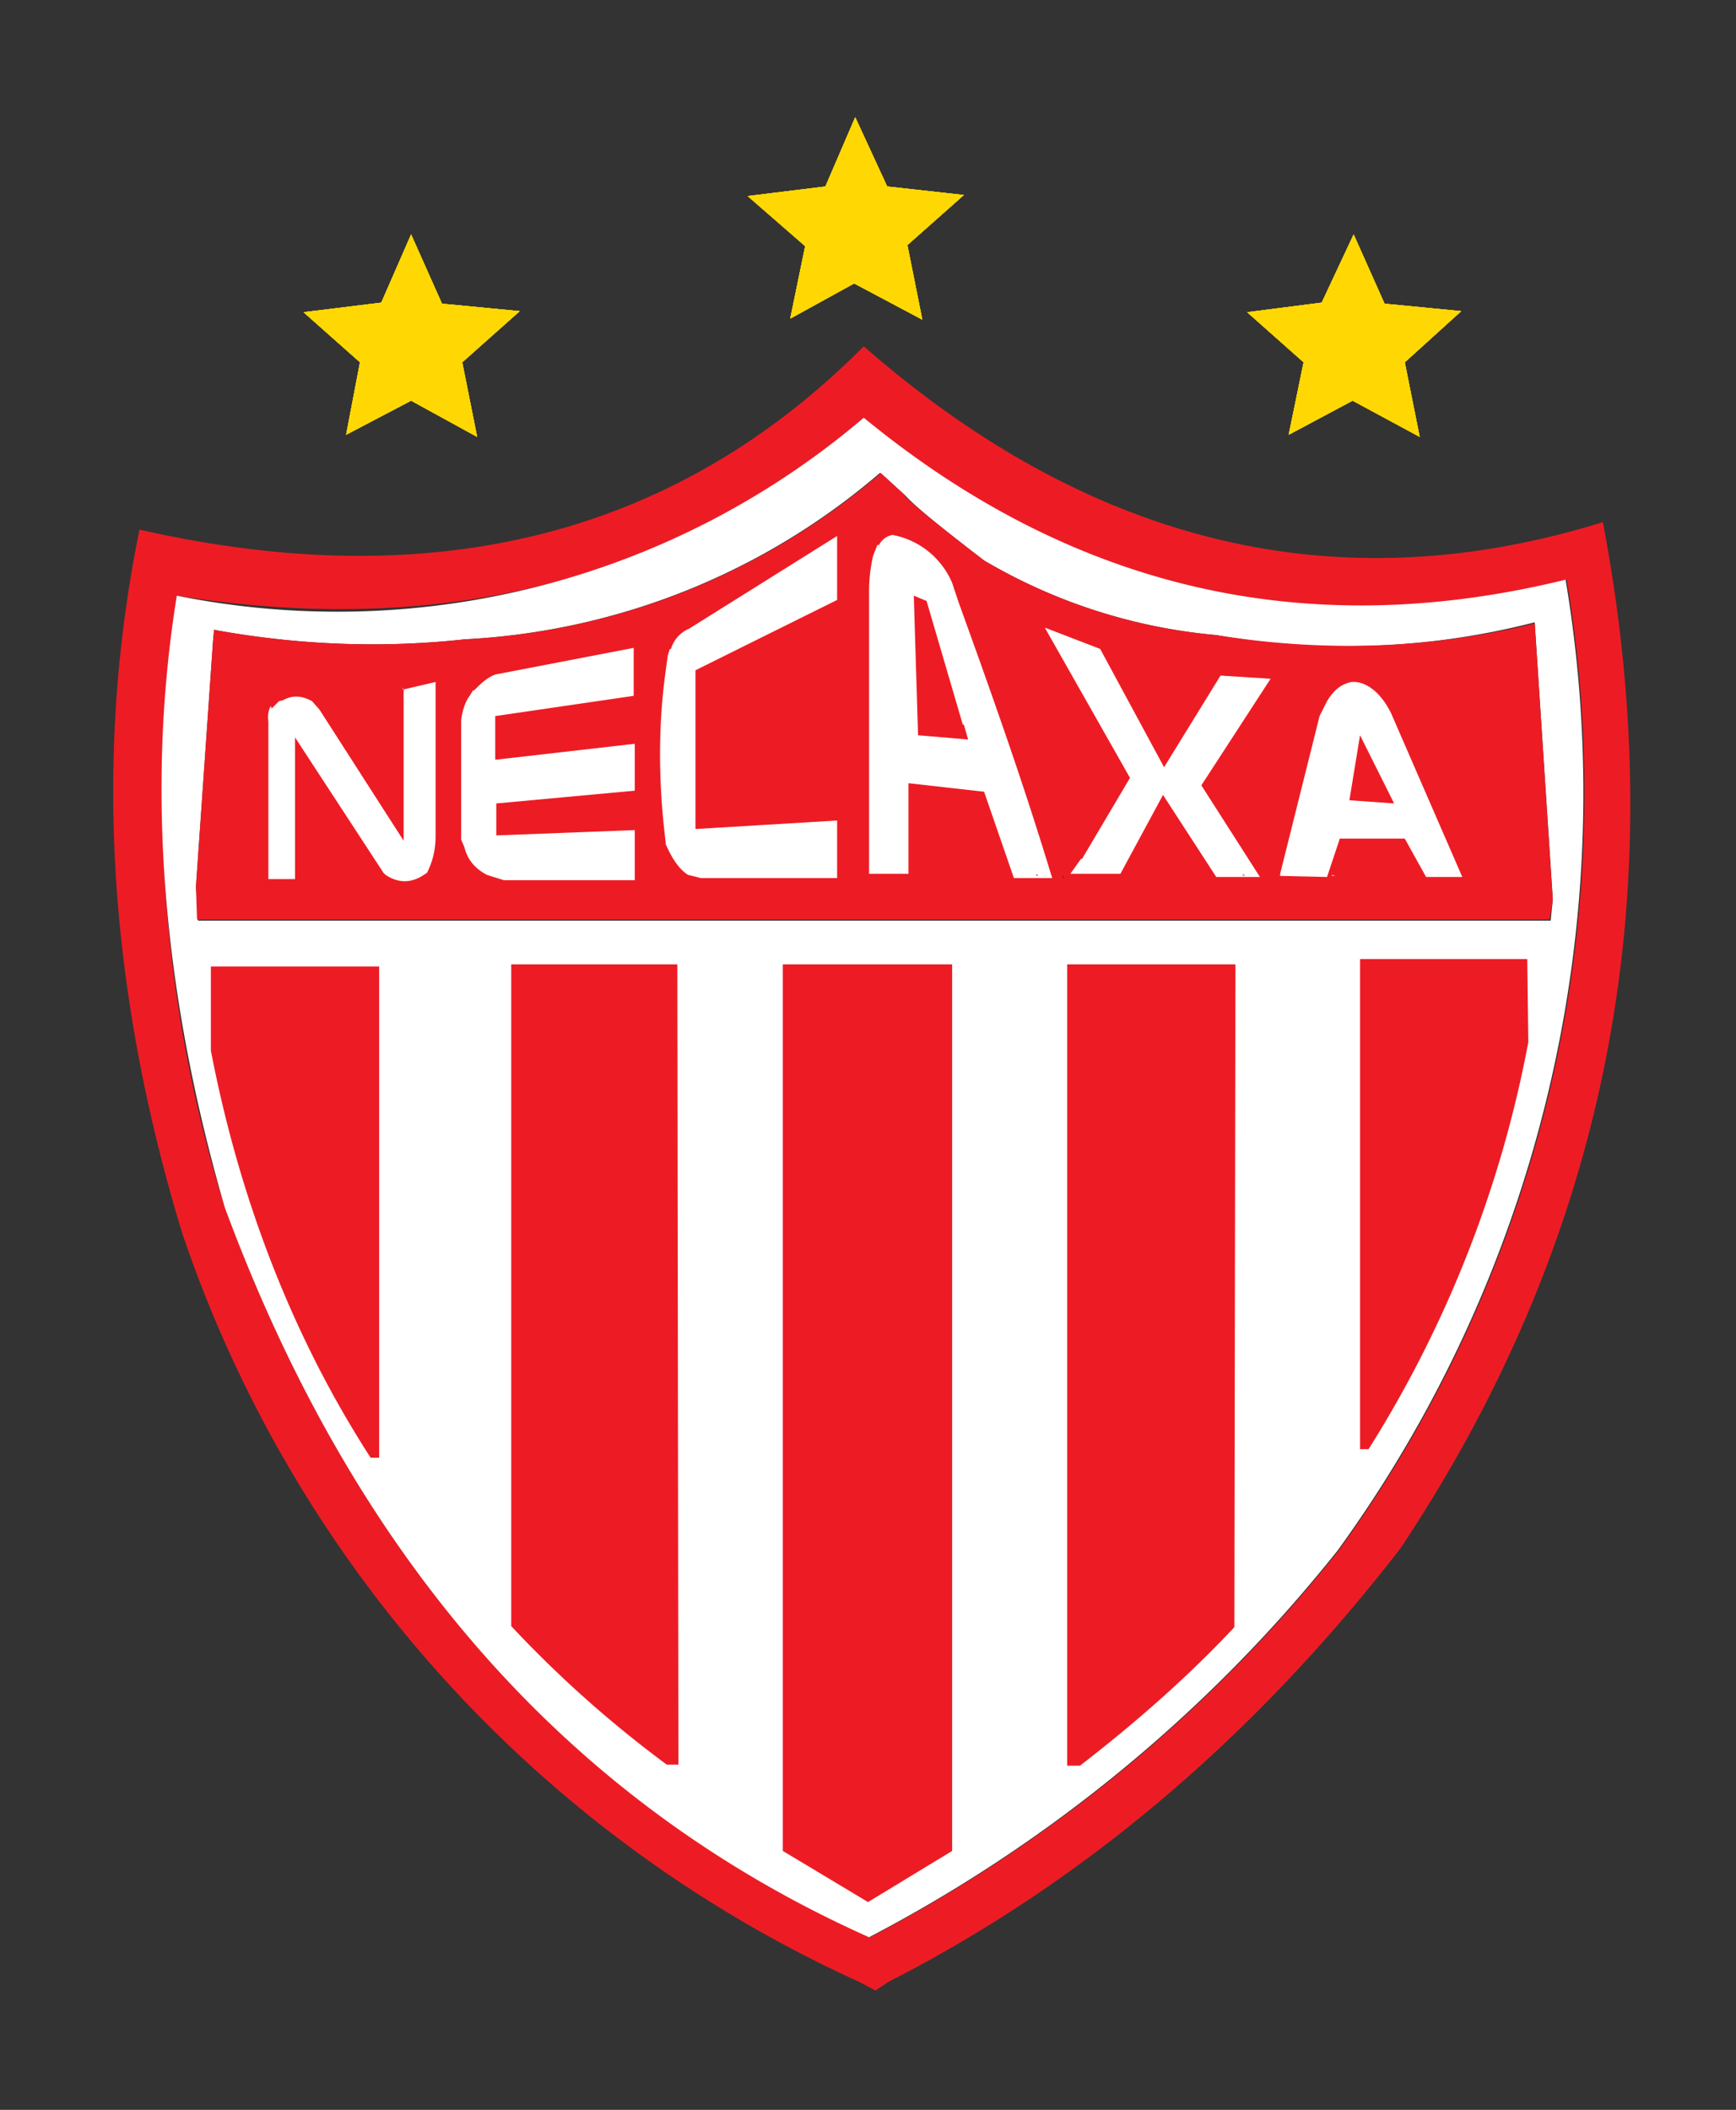 <svg height="198" width="163" xmlns="http://www.w3.org/2000/svg"><rect width="100%" height="100%" fill="#333333" stroke="none"/><g clip-rule="evenodd" fill-rule="evenodd"><g fill="#ffd804"><path d="m41.5 28.5-2.9-6.5-2.8 6.4-7.3.9 5.3 4.7-1.3 6.8 6.1-3.2 6.2 3.4-1.4-7 5.4-4.8z"/><path d="m41.5 28.5-2.9-6.5-2.8 6.4-7.3.9 5.3 4.7-1.3 6.8 6.1-3.2 6.2 3.4-1.4-7 5.4-4.8z"/><path d="m41.5 28.5-2.9-6.5-2.8 6.4-7.3.9 5.3 4.7-1.3 6.8 6.1-3.2 6.2 3.4-1.4-7 5.4-4.8z"/><path d="m41.5 28.5-2.9-6.5-2.8 6.4-7.3.9 5.3 4.7-1.3 6.8 6.1-3.2 6.2 3.4-1.4-7 5.4-4.8zm88.5 0-2.9-6.5-3 6.4-7 .9 5.3 4.7-1.4 6.8 6-3.2 6.3 3.4-1.4-7 5.3-4.8z"/><path d="m130 28.5-2.9-6.5-3 6.4-7 .9 5.3 4.7-1.4 6.8 6-3.2 6.3 3.4-1.4-7 5.3-4.8z"/><path d="m130 28.5-2.9-6.5-3 6.4-7 .9 5.3 4.7-1.4 6.8 6-3.2 6.3 3.4-1.4-7 5.3-4.8z"/><path d="m130 28.5-2.9-6.5-3 6.4-7 .9 5.3 4.7-1.4 6.8 6-3.2 6.3 3.4-1.4-7 5.3-4.8zm-46.7-11-3-6.5-2.8 6.5-7.3.9 5.4 4.7-1.4 6.8 6-3.3 6.4 3.4-1.4-7 5.3-4.7z"/><path d="m83.3 17.5-3-6.5-2.8 6.5-7.3.9 5.4 4.7-1.4 6.8 6-3.3 6.4 3.4-1.4-7 5.3-4.7z"/><path d="m83.3 17.5-3-6.5-2.8 6.5-7.3.9 5.4 4.7-1.4 6.8 6-3.3 6.4 3.4-1.4-7 5.3-4.7z"/><path d="m83.3 17.5-3-6.5-2.8 6.5-7.3.9 5.4 4.7-1.4 6.8 6-3.3 6.4 3.4-1.4-7 5.3-4.7z"/></g><path d="m81.1 32.5c-17.6 17.7-40.3 23.5-68 17.2-4.3 21-3 43 4 66a119 119 0 0 0 63.6 70.3l1.5.8 1.2-.8c18.4-9.4 34.4-23 48.1-40.7 19.3-29 25.7-61 19-96.3-24.8 7.7-48 2.2-69.4-16.5zm-64.5 23.4c25.2 4 46.7-1.5 64.5-16.7a71.9 71.9 0 0 0 66 15.2 121 121 0 0 1 -21.4 91.1 137.6 137.6 0 0 1 -44 36.3c-28.3-12.6-48.4-35.5-60.6-68.5a129.7 129.7 0 0 1 -4.5-57.4z" fill="#ed1c24"/><path d="m81.1 39.2a76.2 76.2 0 0 1 -64.5 16.7c-2.9 18-1.4 37 4.5 57.4 12.2 33 32.3 55.9 60.5 68.5a137.6 137.6 0 0 0 44-36.3 121 121 0 0 0 21.4-91.1c-24.5 6-46.4.8-65.9-15.2zm1.6 5.2 2.3 2.1c1 1.1 3.5 3.1 7.4 6.1a52 52 0 0 0 21.8 7 71.4 71.4 0 0 0 29.9-1.2l1.7 26-.2 2h.2-127.2l-.2-3.2 1.6-23 .1-1.1.5.1c8 1.4 15.7 1.6 23 .8a65 65 0 0 0 39-15.6z" fill="#fff"/><path d="m85 46.5-2.3-2.1a65 65 0 0 1 -39.1 15.6c-7.3.8-15 .6-23-.8l-.5-.1-.1 1.1-1.6 23 .1 3.1h127l.3-1.8-1.7-26c-9.3 2.3-19.3 2.8-29.9 1.1a52 52 0 0 1 -21.8-7c-3.9-3-6.4-5-7.4-6zm16.7 35.5h.1zm-3.3.2v-.2h.2zm1.4-.1.1.3h-.1zm2 0h-.1zm16 0h.3zm7.6 0h-.3zm-99-15.8h.2v.2zm12.6-1.8.1.2h-.1z" fill="#ed1c24"/><path d="m98.4 82v.2h.2zm19.4 0v.2h.3zm7.2.2h.4l-.3-.1zm-98.4-15.9h-.1v.2zm12.4-1.6-.1-.2v.2z" fill="#cbccce"/><path d="m35.6 90.7h-15.8v7.9c2.7 14 7.7 26.9 15 38.2h.8zm28-.2h-15.6v62.1c4.4 4.7 9.2 9 14.6 13h1.1zm25.8 83.2v-83.2h-15.9v83.2l8 4.8zm26.6-83.2h-15.8v75.2h1.2c5.2-4 10.2-8.4 14.5-13zm27.4-.5h-15.7v46h.8a109.5 109.5 0 0 0 15-38.2z" fill="#ed1c24"/><path d="m109.3 72-6-11.1-5.2-2 8 14.1-4.5 7.6h-.1l-1 1.4h.2-.1 4.6l4-7.4 5 7.7h4.1l-5.5-8.6 6.5-10-4.7-.3zm7.6 10.2h-.2v-.2z" fill="#fff"/><path d="m116.7 82.2h.2l-.2-.1z" fill="#cbccce"/><path d="m82.4 51.1-.4 1c-.2.8-.4 2-.4 3.4v26.5h3.7v-8.5l7.1.8 2.8 8.1h3.6l-.1-.3c-2.7-8.9-5.7-17.3-8.7-25.6l-.6-1.8a7.6 7.6 0 0 0 -5.6-4.5c-.5.1-1 .4-1.3 1zm3.4 4.8 1.2.5 3.4 11.6h.1l.4 1.4-4.7-.4zm11.7 26.3h-.2v-.2z" fill="#fff"/><path d="m97.3 82.2h.2l-.2-.1z" fill="#cbccce"/><path d="m120.2 82v.2l4.4.1 1.2-3.6h6.1l2 3.6h3.4l-6.7-15.4c-1-2-2.4-3-3.7-2.9-1 .2-1.7.8-2.3 1.8l-.7 1.4zm10.7-6.6-4.2-.3 1-6.1zm-6.9 6.7h.3z" fill="#fff"/><path d="m124.3 82.2-.3-.1z" fill="#cbccce"/><path d="m25.4 66.3c-.2.4-.3.9-.2 1.4v14.8h2.5v-13.3l8.3 12.7.2.2c1.2.8 2.4.8 3.6 0l.3-.2c.5-1 .8-2.1.8-3.4v-14.5l-3 .7v14.2l-7.9-12.3-.7-.8c-.9-.5-1.8-.6-2.7-.1l-.4.1-.7.7z" fill="#fff"/><path d="m25.4 66.3.1.2v-.2zm12.5-1.6-.1-.2v.2z" fill="#cbccce"/><g fill="#fff"><path d="m62.7 61.5-.2 1.5c-.7 5-.7 10.4 0 16v.2c.6 1.4 1.3 2.4 2.1 2.9l1.2.3h12.8v-5.4l-13.3.8v-14.9l13.3-6.6v-6l-13.9 8.7a3 3 0 0 0 -1.7 1.9h-.1z"/><path d="m44.6 64.8h-.2l-.3.5c-.4.5-.7 1.4-.8 2.3v11.2l.3.7c.3 1.2 1 2 2.1 2.6l1.6.5h12.3v-4.7l-13 .5v-3l13-1.2v-4.4l-13.1 1.5v-4.1l13-1.9v-4.5l-13 2.5c-.8.3-1.4.9-2 1.5z"/></g></g></svg>